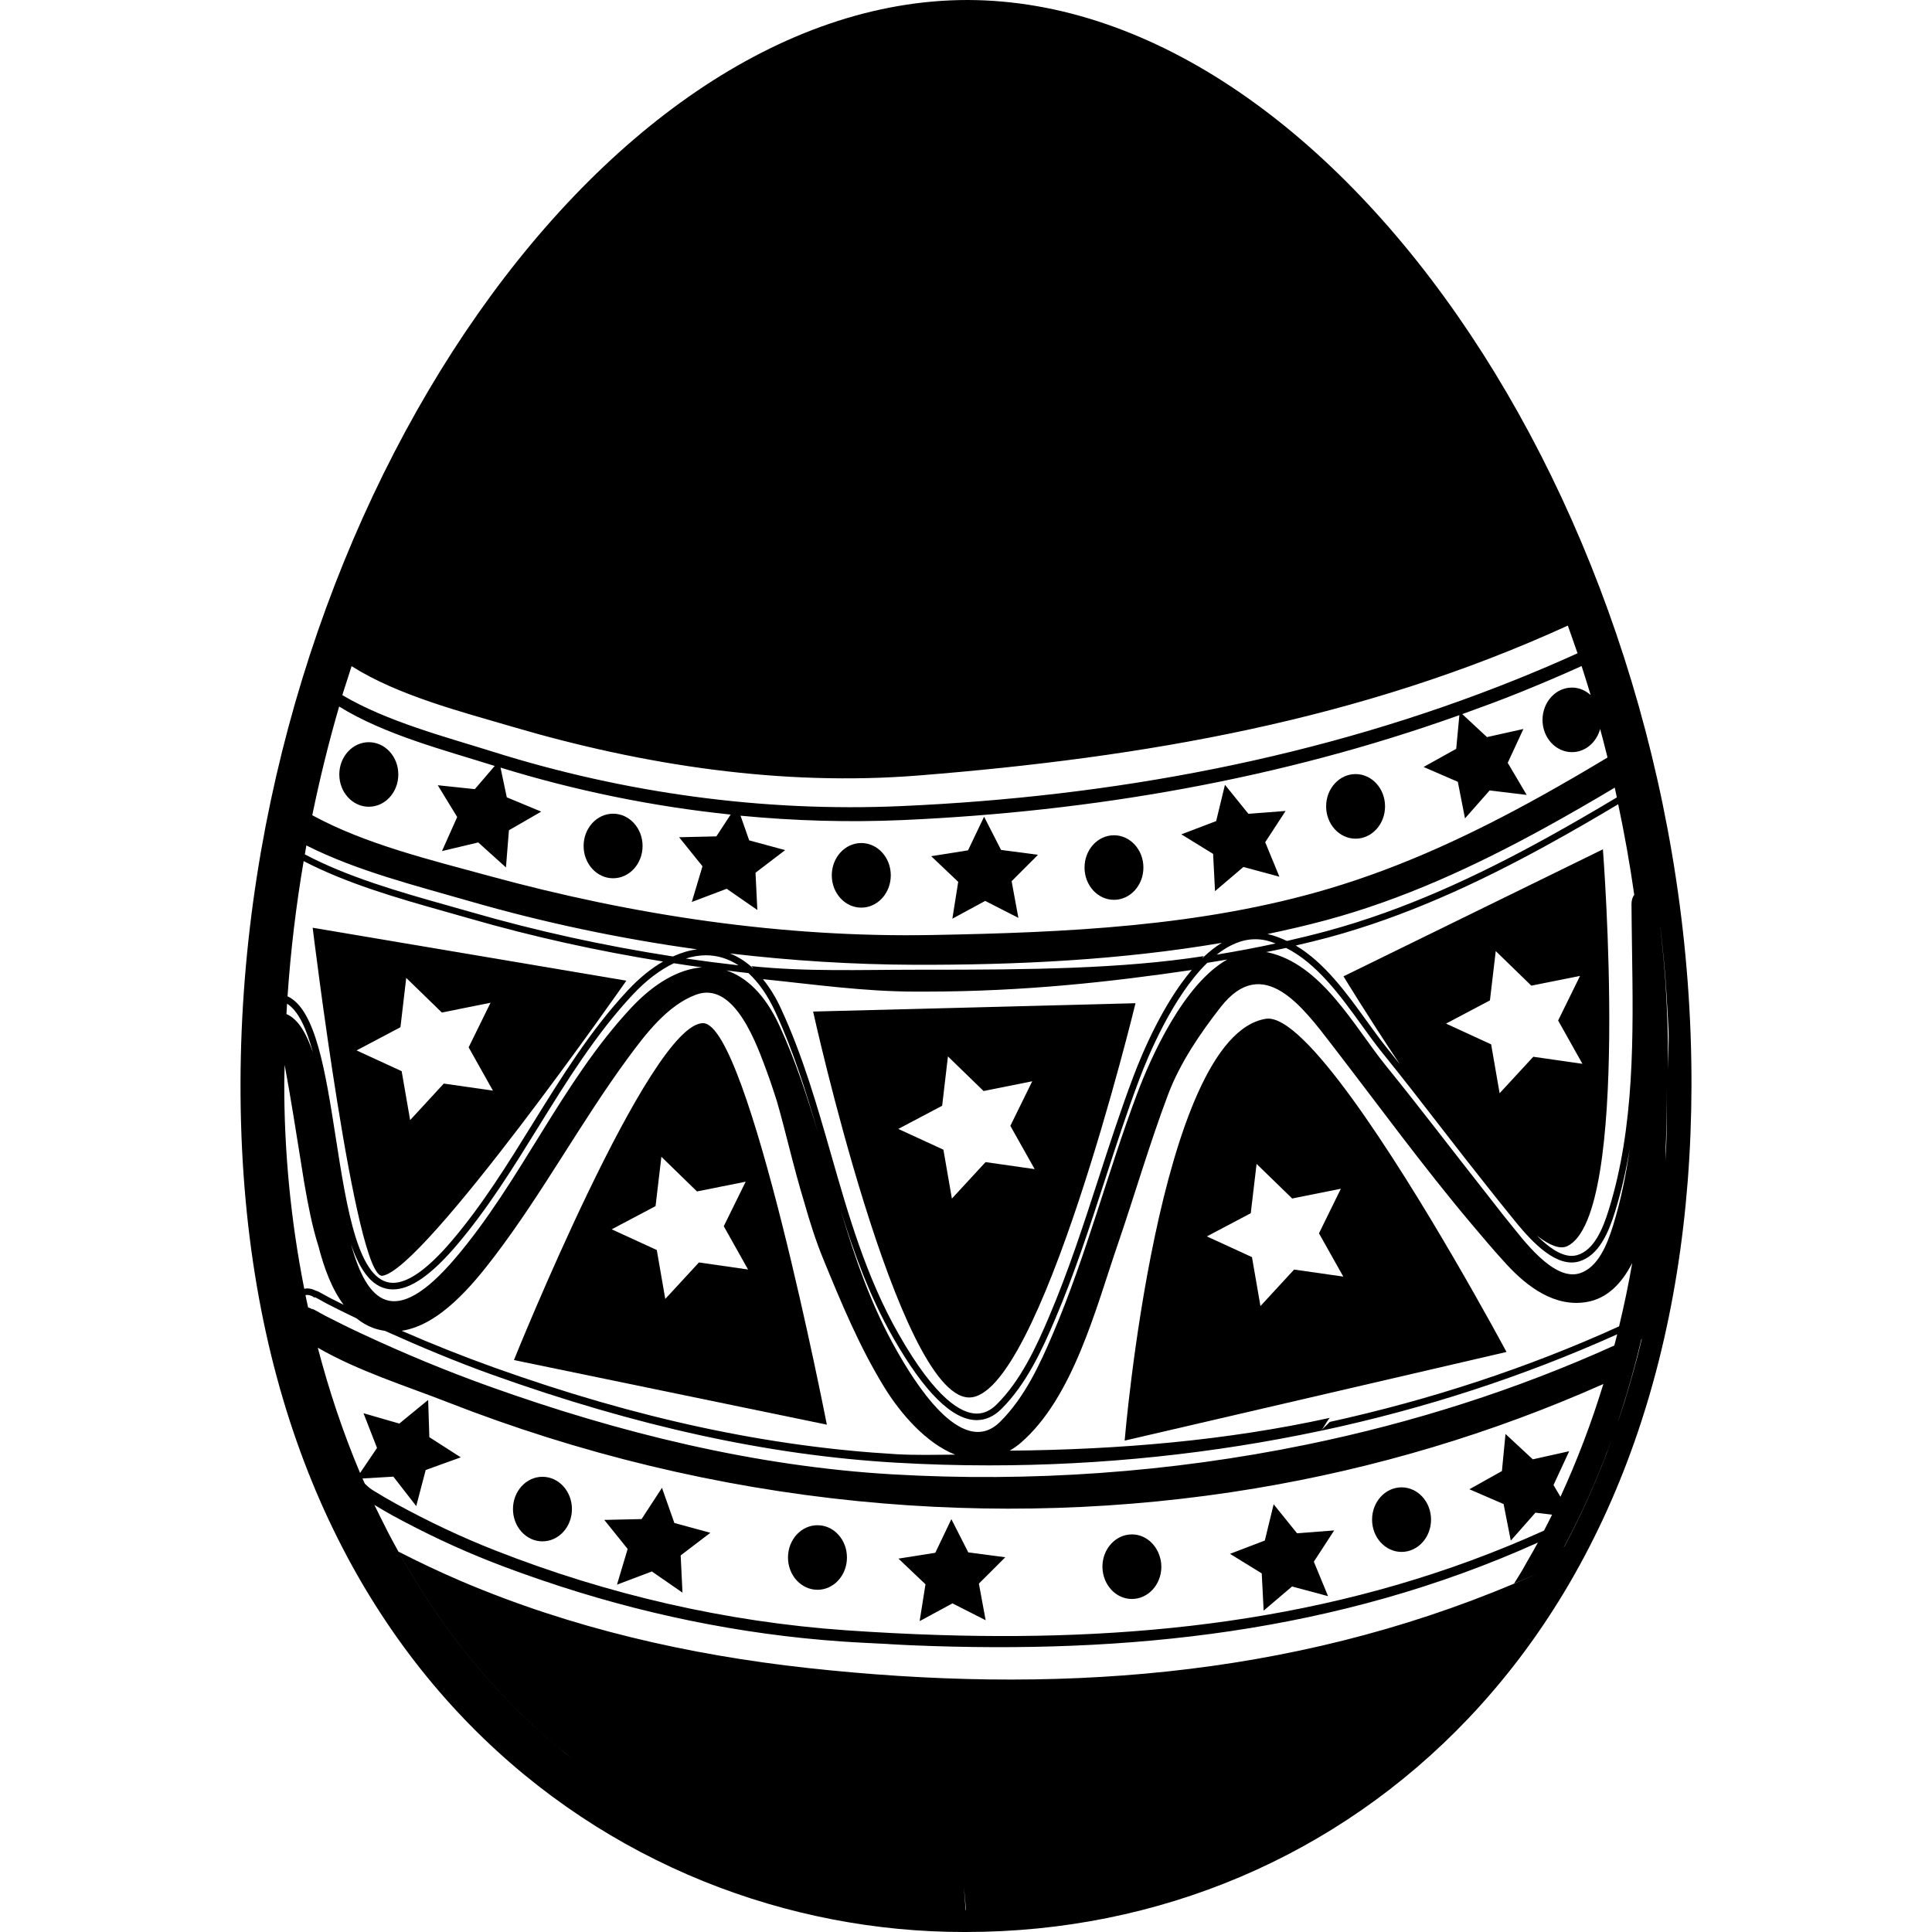 <?xml version="1.0" encoding="UTF-8"?> <svg xmlns="http://www.w3.org/2000/svg" xmlns:xlink="http://www.w3.org/1999/xlink" fill="#000000" version="1.1" id="Capa_1" width="800px" height="800px" viewBox="0 0 540.652 540.652" xml:space="preserve"> <g> <g> <polygon points="280.131,237.842 275.388,228.545 270.896,237.958 260.583,239.598 268.147,246.776 266.508,257.089 275.688,252.113 284.983,256.856 283.093,246.593 290.474,239.212 "></polygon> <polygon points="349.348,227.731 342.793,219.622 340.333,229.77 330.584,233.484 339.477,238.955 340.009,249.378 347.952,242.621 358.025,245.332 354.054,235.688 359.758,226.941 "></polygon> <polygon points="270.963,434.416 266.232,425.119 261.734,434.531 251.428,436.166 258.986,443.352 257.352,453.656 266.532,448.688 275.828,453.412 273.931,443.16 281.312,435.787 "></polygon> <polygon points="362.965,429.072 356.416,420.957 353.95,431.098 344.201,434.826 353.087,440.303 353.619,450.719 361.569,443.963 371.643,446.668 367.665,437.023 373.362,428.277 "></polygon> <polygon points="188.716,426.197 185.246,416.361 179.542,425.096 169.102,425.334 175.644,433.461 172.657,443.449 182.413,439.758 190.986,445.689 190.479,435.266 198.783,428.938 "></polygon> <ellipse cx="103.208" cy="216.728" rx="8.256" ry="9.033"></ellipse> <ellipse cx="241.023" cy="244.953" rx="8.256" ry="9.039"></ellipse> <ellipse cx="171.568" cy="236.74" rx="8.25" ry="9.033"></ellipse> <ellipse cx="311.734" cy="242.774" rx="8.237" ry="9.033"></ellipse> <ellipse cx="379.348" cy="225.656" rx="8.244" ry="9.039"></ellipse> <ellipse cx="392.212" cy="425.254" rx="8.25" ry="9.033"></ellipse> <path d="M316.777,429.391c-4.56-0.012-8.263,4.027-8.274,9.016c0,1.334,0.275,2.594,0.746,3.732 c1.292,3.121,4.138,5.307,7.479,5.318c4.559,0.012,8.256-4.027,8.268-9.014c0-1.414-0.318-2.736-0.845-3.93 C322.823,431.496,320.033,429.396,316.777,429.391z"></path> <path d="M228.784,426.82c-4.553-0.018-8.256,4.016-8.274,9.016c-0.006,4.986,3.672,9.039,8.244,9.051 c4.541,0.012,8.256-4.027,8.256-9.014C237.027,430.879,233.343,426.82,228.784,426.82z"></path> <ellipse cx="151.8" cy="422.299" rx="8.25" ry="9.033"></ellipse> <path d="M421.576,378.332c0,0-6.157-11.523-14.866-26.463c-16.407-28.152-41.903-68.459-52.466-66.77 c-30.16,4.822-39.518,118.037-39.518,118.037l66.923-15.539L421.576,378.332z M362.145,355.277l-9.419,10.209l-2.374-13.691 l-12.62-5.801l12.283-6.488l1.628-13.801l9.964,9.684l13.623-2.73l-6.127,12.479l6.806,12.105L362.145,355.277z"></path> <path d="M196.794,286.33c-14.902-0.275-52.975,94.271-52.975,94.271l87.565,18.08C231.391,398.682,209.518,286.551,196.794,286.33 z M186.17,363.496l-2.375-13.689l-12.619-5.795l12.276-6.494l1.628-13.801l9.963,9.693l13.629-2.729l-6.132,12.461l6.799,12.117 l-13.746-1.977L186.17,363.496z"></path> <path d="M106.99,357.01c11.72-1.48,68.287-82.576,68.287-82.576l-87.779-14.812C87.498,259.622,99.474,357.965,106.99,357.01z M112.063,287.455l1.616-13.799l9.963,9.688l13.629-2.73l-6.126,12.473l6.799,12.117l-13.751-1.977l-9.418,10.221l-2.375-13.689 l-12.619-5.809L112.063,287.455z"></path> <path d="M271.03,391.068c19.822,0.74,46.732-110.326,46.732-110.326l-90.221,2.332 C227.542,283.074,251.208,390.326,271.03,391.068z M251.379,315.92l12.276-6.486l1.616-13.801l9.969,9.682l13.623-2.73 l-6.126,12.473l6.806,12.111l-13.745-1.963l-9.419,10.207l-2.375-13.684L251.379,315.92z"></path> <path d="M270.791,0C166.586,0,67.693,147.223,67.308,302.922c-0.398,162.969,104.658,237.73,202.431,237.73h0.496 c54.095,0,104.046-21.23,140.65-59.75c40.686-42.809,62.283-104.021,62.46-176.99C473.73,147.963,375.431,0.263,270.791,0z M85.729,236.581c14.045,7.123,30.692,11.267,45.515,15.557c20.906,6.04,42.265,10.539,63.832,13.525 c-2.234,0.281-4.498,0.967-6.763,1.995c-19.058-2.95-37.944-7.057-56.524-12.43c-2.301-0.661-4.645-1.322-7.02-1.989 c-13.537-3.807-27.442-7.827-39.461-14.144C85.447,238.258,85.576,237.413,85.729,236.581z M442.824,297.695l-13.745-1.971 l-1.347,1.457l-8.078,8.75l-2.375-13.684l-12.619-5.803l12.283-6.492l1.628-13.801l9.957,9.676l3.023-0.605l10.605-2.117 l-6.126,12.473L442.824,297.695z M416.312,332.182c1.684,2.111,3.348,4.24,5.049,6.322l1.096,1.357 c4.021,5.025,10.753,13.439,17.351,13.434c0.697,0,1.383-0.098,2.038-0.281c5.643-1.641,8.359-8.293,10.098-13.91 c1.812-5.826,3.146-11.77,4.131-17.779c-1.016,7.361-2.497,14.633-4.7,21.732c-1.523,4.865-4.082,11.744-9.479,13.311 c-7.259,2.1-15.826-9.699-19.511-14.205c-2.283-2.783-4.455-5.666-6.695-8.494c-9.29-11.756-18.348-23.732-27.797-35.361 c-9.027-11.139-18.054-28.58-33.231-31.83c-0.135-0.03-0.258-0.012-0.392-0.036c1.872-0.392,3.788-0.747,5.63-1.169 c8.562,4.302,15.11,13.25,20.979,21.383c2.062,2.857,4.009,5.557,5.991,8.006c5.624,6.928,11.182,14.117,16.555,21.064 C407.622,321.158,411.949,326.697,416.312,332.182z M340.474,267.144c3.354-2.625,6.977-4.308,10.82-4.308 c0.961,0,1.928,0.104,2.889,0.306c0.961,0.208,1.866,0.557,2.778,0.875C351.612,265.186,346.104,266.214,340.474,267.144z M138.263,351.723c13.574-17.797,24.217-37.627,37.473-55.662c4.878-6.635,11.065-14.773,19.04-17.711 c10.979-4.045,17.258,14.707,19.902,21.744c0.581,1.555,1.102,3.127,1.628,4.701c0.324,1.07,0.728,2.117,1.04,3.193 c0.074,0.232,0.141,0.465,0.208,0.697c1.138,4.01,2.172,8.037,3.182,11.996c1.359,5.299,2.772,10.703,4.406,16.059 c1.5,5.287,3.158,10.527,5.263,15.648c5.019,12.223,10.043,24.352,16.953,35.65c4.657,7.619,11.86,15.855,19.939,19.033 c-5.508,0.029-11.016,0.189-16.475-0.129c-35.398-2.057-72.247-9.811-112.651-24.291c-8.464-3.035-17.105-6.457-25.771-10.244 C123.03,370.854,132.4,359.408,138.263,351.723z M98.244,348.252c2.619,7.607,6.2,12.576,11.744,12.576h0.006 c4.884,0,10.691-4.027,17.754-12.312c8.727-10.232,15.937-21.879,22.907-33.146c7.876-12.723,16.016-25.881,26.328-36.934 c3.807-4.082,7.711-7.031,11.585-8.88c2.607,0.397,5.214,0.79,7.827,1.145c-6.518,0.521-13.378,4.485-19.78,11.339 c-19.51,20.906-30.729,48.385-49.26,70.117C110.258,372.199,102.742,364.445,98.244,348.252z M216.948,283.117 c5.061,10.949,8.672,22.545,11.995,33.99c-3.042-10.232-6.347-20.379-10.857-30.141c-3.959-8.568-9.125-13.52-14.829-15.404 c2.062,0.252,4.125,0.533,6.193,0.752C212.29,274.936,214.818,278.508,216.948,283.117z M213.496,274.01 c14.18,1.451,28.427,3.482,42.705,3.482h2.54c28.17,0,52.645-2.803,74.756-6.053c-7.877,9.309-13.599,22.541-16.371,29.908 c-3.52,9.328-6.641,18.961-9.663,28.275c-4.174,12.871-8.489,26.176-13.893,38.85c-3.544,8.354-7.896,17.834-14.64,24.523 c-1.75,1.738-3.58,2.582-5.605,2.582c-4.198,0-11.39-3.861-21.867-22.271c-9.045-15.85-14.045-33.328-18.887-50.232 c-3.88-13.562-7.895-27.576-13.972-40.717C217.021,278.895,215.283,276.213,213.496,274.01z M250.969,377.996 c-7.161-12.559-11.714-25.943-15.747-39.475c3.758,12.166,8.165,24.32,14.651,35.691c8.758,15.393,16.652,23.195,23.458,23.195 c2.497,0,4.816-1.047,6.892-3.115c6.982-6.928,11.426-16.592,15.036-25.111c5.435-12.74,9.762-26.096,13.948-39.002 c3.011-9.291,6.126-18.898,9.633-28.189c2.43-6.469,9.376-23.193,19.009-32.551c1.878-0.294,3.745-0.601,5.587-0.925 c-12.228,6.872-21.371,27.339-25.159,37.382c-8.359,22.227-14.235,45.287-23.55,67.166c-3.721,8.764-8.029,18.055-14.847,24.805 C268.974,408.711,255.326,385.645,250.969,377.996z M336.888,267.737c-0.172,0.159-0.325,0.343-0.49,0.508 c0.165-0.275,0.324-0.525,0.49-0.685c-22.969,3.562-48.489,3.812-78.146,3.812h-2.534c-15.361,0-30.686,0.594-45.931-1.004 c0.159,0.141,0.318,0.38,0.477,0.661c-0.159-0.153-0.318-0.343-0.477-0.483c-2.02-1.775-4.045-2.956-6.01-3.733 c17.142,2.02,34.394,3.115,51.646,3.17c28.538,0.087,57.657-1.31,86.01-6.138C340.174,264.904,338.491,266.226,336.888,267.737z M206.685,270.137c-4.933-0.557-9.854-1.188-14.768-1.903c1.903-0.581,3.788-0.906,5.636-0.906 C200.828,267.327,203.875,268.312,206.685,270.137z M84.976,240.975c12.062,6.249,25.851,10.245,39.284,14.027 c2.368,0.661,4.712,1.328,7.014,1.989c17.852,5.159,35.992,9.143,54.284,12.081c-3.348,1.945-6.683,4.639-9.92,8.109 c-10.435,11.186-18.623,24.418-26.542,37.221c-6.934,11.205-14.106,22.803-22.742,32.92c-6.603,7.748-12.105,11.67-16.358,11.67 l0,0c-9.7,0-12.919-20.648-16.035-40.617c-2.876-18.459-5.624-35.961-13.495-39.566C81.329,266.055,82.858,253.417,84.976,240.975 z M80.331,280.877c3.188,1.977,5.465,7.068,7.258,13.727c-1.854-5.502-4.211-9.479-7.43-10.826 C80.214,282.811,80.27,281.844,80.331,280.877z M79.547,302.934c0.006-1.652,0.08-3.293,0.11-4.939 c1.64,8.789,3.556,20.938,4.504,26.928c0.453,2.877,0.79,5,0.942,5.877l0.232,1.32c0.845,4.811,1.965,10.932,3.837,16.83 c1.512,5.84,3.66,11.732,6.995,16.188c-1.279-0.637-2.552-1.266-3.905-1.965c-0.134-0.072-0.428-0.238-0.789-0.439 c-2.405-1.354-2.803-1.523-3.115-1.549c-0.765-0.416-1.61-0.637-2.479-0.637c-0.251,0-0.49,0.086-0.734,0.123 C81.371,341.617,79.499,322.15,79.547,302.934z M86.212,365.854c-0.245-1.139-0.496-2.271-0.729-3.416 c0.128-0.018,0.257-0.066,0.392-0.066c0.765,0,1.487,0.258,2.13,0.766l0.11-0.135c0.41,0.17,1.83,0.967,2.46,1.32 c0.379,0.215,0.698,0.393,0.845,0.473c2.974,1.529,5.704,2.869,8.354,4.131c1.377,1.113,2.889,2.025,4.584,2.662 c1.041,0.391,2.069,0.625,3.097,0.795c0.067,0.014,0.135,0.006,0.202,0.02c10.049,4.51,20.086,8.709,29.89,12.227 c40.569,14.535,77.589,22.619,113.165,24.682c8.624,0.502,17.387,0.76,26.041,0.76c31.537,0,62.773-3.293,92.871-9.688 c0.845-0.826,1.689-2.773,2.521-3.611c-29.033,6.383-59.144,8.898-89.597,9.18c1.047-0.617,2.093-1.322,3.127-2.215 c14.634-12.639,21.022-37.736,27.045-55.295c4.804-14.008,8.929-28.279,14.155-42.143c3.311-8.793,8.947-17.08,14.682-24.43 c11.897-15.282,23.048-0.02,31.255,10.643c12.705,16.469,25.325,33.801,38.85,49.859c3.274,3.887,6.555,7.766,9.958,11.469 c5.808,6.297,13.519,12.051,22.43,10.508c5.759-0.992,9.804-5.227,12.717-10.918c-1.034,5.955-2.276,11.873-3.684,17.742 c-25.472,11.584-52.693,20.52-80.943,26.732c-0.832,0.844-1.677,1.664-2.521,2.49c28.966-6.156,56.836-15.252,82.944-27.008 c-0.263,1.047-0.532,2.094-0.808,3.141c-27.43,12.41-56.445,21.633-86.157,27.734c-38.079,7.822-77.296,10.551-115.766,8.324 c-38.55-2.234-76.647-11.629-112.896-24.615c-12.136-4.34-24.045-9.309-35.722-14.756c-3.464-1.615-6.903-3.322-10.312-5.066 c-0.643-0.336-4.761-2.748-3.256-1.561C87.191,366.221,86.702,366.012,86.212,365.854z M102.607,416.33 c-0.03-0.066-0.061-0.133-0.092-0.195c0.067,0.111,0.104,0.184,0.184,0.318C102.669,416.398,102.632,416.381,102.607,416.33z M269.855,534.496c-0.013,0-0.025,0-0.043,0c0.141,0,0.275-0.006,0.416-0.006l-0.459-6.084c0,0,0,0,0.006,0l0.557,6.09 C270.21,534.49,269.978,534.496,269.855,534.496z M423.785,443.137c-63.188,26.604-129.561,31.107-197.768,23.635 c-33.25-3.646-66.108-11.15-96.941-24.295c-5.942-2.541-11.806-5.318-17.564-8.264c12.381,22.357,28.513,42.148,48.446,57.805 c-19.933-15.648-36.071-35.441-48.458-57.805c-0.967-1.75-1.928-3.506-2.852-5.287c-0.82-1.584-1.622-3.182-2.405-4.785 c-0.496-1.01-1.004-2.008-1.487-3.023c1.609,0.967,3.213,1.939,4.853,2.84c9.021,4.932,18.335,9.352,27.895,13.102 c4.743,1.861,9.541,3.58,14.37,5.227c26.996,9.211,55.215,15.092,83.661,17.062c4.271,0.301,8.525,0.484,12.785,0.699 c0.196,0.012,0.385,0.035,0.582,0.049c2.124,0.146,4.284,0.213,6.426,0.33c60.215,2.49,118.979-3.508,175.032-28.752 c-0.899,1.678-1.86,3.311-2.804,4.957c-0.562,0.986-1.095,1.982-1.67,2.957c-0.71,1.199-1.463,2.361-2.197,3.549 c3.158-1.328,6.315-2.662,9.461-4.107C430.003,440.469,426.943,441.803,423.785,443.137z M434.734,415.578l4.388-9.467 l-10.178,2.27l-7.644-7.1l-1.004,10.387l-9.101,5.086l9.572,4.143l2.013,10.232l6.897-7.82l4.657,0.562 c-0.734,1.5-1.499,2.975-2.258,4.449c-54.211,24.541-110.98,31.041-169.139,29.229c-8.697-0.27-17.424-0.723-26.182-1.328 c-33.531-2.338-66.775-10.023-98.036-22.295c-9.565-3.746-18.886-8.164-27.901-13.109c-2.228-1.217-4.413-2.502-6.573-3.844 c-1.053-0.648-1.867-1.529-2.154-1.779c-0.214-0.49-0.441-0.967-0.655-1.457l8.641-0.508l6.402,8.23l2.65-10.092l9.816-3.543 l-8.794-5.643l-0.337-10.422l-8.072,6.615l-10.024-2.9l3.789,9.719l-4.743,7.006c-4.773-11.303-8.69-23.059-11.836-35.061 c11.187,6.5,25,10.82,36.322,15.25c36.793,14.408,75.497,23.766,114.805,27.682c37.283,3.721,74.658,2.527,111.151-3.549 c33.495-5.582,66.23-15.326,97.479-29.217c-3.317,10.832-7.319,21.395-12.008,31.566L434.734,415.578z M466.252,321.037 c-0.073,1.395,0.067,2.766-0.024,4.143c0.086-1.383-0.165-2.748-0.098-4.143c0.293-5.594,0.146-11.273,0.146-17.088 C466.276,309.764,466.539,315.438,466.252,321.037z M465.261,265.143c0.269,2.718,0.544,5.429,0.759,8.152 c0.208,2.637,0.354,5.281,0.508,7.924c0.141,2.438,0.312,4.873,0.404,7.314c0.159,4.051-0.258,8.115-0.233,12.186 c-0.024-4.07,0.147-8.135-0.006-12.186c-0.098-2.447-0.141-4.877-0.281-7.314c-0.153-2.643-0.245-5.293-0.453-7.924 c-0.214-2.724-0.453-5.441-0.729-8.152c-0.184-1.823-0.367-3.642-0.575-5.465c0-0.08-0.006-0.153-0.012-0.232 C464.862,261.342,465.064,263.239,465.261,265.143z M459.324,374.715c0,0.012,0.098,0.018,0.098,0.031 c-1.364,5.82-2.95,11.414-4.627,16.916c-1.077,3.488-2.258,6.865-3.457,10.227c-0.563,1.59-1.114,3.188-1.702,4.748 c-3.507,9.193-7.454,17.926-11.836,26.133c-0.22,0.092-0.514,0.172-0.734,0.256c0.221-0.092,0.465-0.164,0.686-0.256 c9.174-17.18,16.512-36.525,21.573-58.023C459.318,374.74,459.324,374.727,459.324,374.715z M457.329,250.399 c-0.483,0.667-0.783,1.53-0.771,2.675c0.024,4.101,0.086,8.237,0.147,12.387c0.367,24.455,0.746,49.75-6.506,73.084 c-1.604,5.178-4.058,11.305-8.861,12.693c-0.49,0.135-0.998,0.209-1.524,0.209c-3.194,0-6.658-2.602-9.73-5.662 c3.513,2.705,6.456,3.904,8.494,2.938c18.005-8.549,9.981-111.047,9.981-111.047l-15.636,7.656l-56.959,27.889 c0,0,6.671,10.979,15.753,24.578c-1.145-1.432-2.271-2.889-3.422-4.303c-1.952-2.404-3.88-5.08-5.93-7.918 c-5.575-7.73-11.732-16.213-19.756-20.98c3.048-0.722,6.09-1.444,9.058-2.239c21.684-5.851,41.916-15.251,60.938-25.674 c6.903-3.782,13.647-7.687,20.232-11.628C454.605,233.41,456.111,241.856,457.329,250.399z M452.457,223.147 c-6.486,3.886-13.127,7.741-19.92,11.481c-19.149,10.544-39.523,20.067-61.341,25.954c-3.623,0.979-7.319,1.879-11.065,2.736 c-1.731-0.82-3.524-1.519-5.44-1.94c5.521-1.163,11.016-2.424,16.457-3.893c21.505-5.802,41.658-15.122,61.102-25.796 c6.616-3.629,13.152-7.411,19.627-11.278C452.072,221.33,452.262,222.241,452.457,223.147z M445.138,194.518 c-1.42-1.291-3.225-2.099-5.214-2.104c-4.547-0.013-8.25,4.026-8.269,9.015c-0.012,4.987,3.679,9.045,8.231,9.051 c3.752,0.013,6.892-2.741,7.896-6.499c0.716,2.656,1.407,5.318,2.068,7.999c-6.163,3.709-12.362,7.325-18.623,10.802 c-18.893,10.489-38.366,19.657-59.261,25.881c-35.813,10.655-73.855,12.296-110.961,12.987 c-41.983,0.796-83.862-5.515-124.291-16.579c-16.059-4.395-34.517-8.831-49.327-16.935c2.118-10.318,4.627-20.478,7.521-30.422 c12.668,7.876,29.56,12.228,43.36,16.572c0.055,0.019,0.116,0.031,0.177,0.05l-5.569,6.499l-10.373-1.096l5.435,8.898 l-4.253,9.529l10.147-2.418l7.754,6.995l0.833-10.403l9.039-5.215l-9.639-4.008l-1.756-8.312 c20.973,6.463,42.571,10.869,64.395,13.146l-3.99,6.096l-10.428,0.245l6.542,8.127l-2.993,9.994l9.768-3.702l8.574,5.936 l-0.508-10.422l8.292-6.328l-10.067-2.735l-2.417-6.897c15.055,1.444,30.196,1.891,45.307,1.224 c53.208-2.355,105.888-11.493,155.852-29.363l-0.888,9.431l-9.125,5.073l9.578,4.149l2.007,10.239l6.897-7.821l10.367,1.254 l-5.306-8.978l4.388-9.474l-10.189,2.271l-6.922-6.433c5.404-1.946,10.796-3.916,16.132-6.077 c5.796-2.344,11.555-4.779,17.265-7.374C443.449,189.077,444.324,191.782,445.138,194.518z M439.973,178.557 c0.013,0.037,0.024,0.074,0.037,0.11c0.477,1.39,0.985,2.754,1.45,4.149c-5.667,2.564-11.377,5.006-17.13,7.319 c-54.713,22.008-113.092,32.84-172.095,35.441c-38.581,1.714-77.412-3.617-114.267-15.202 c-13.378-4.204-29.645-8.428-42.173-15.851c0.379-1.261,0.808-2.497,1.2-3.752c0.128-0.416,0.263-0.826,0.398-1.242 c0.33-1.04,0.661-2.075,0.998-3.109c12.986,8.213,30.686,12.755,45.037,16.965c36.708,10.796,75.459,16.695,113.758,13.617 c63.115-5.067,123.483-15.416,181.556-41.935C439.158,176.231,439.568,177.395,439.973,178.557z"></path> </g> </g> </svg> 